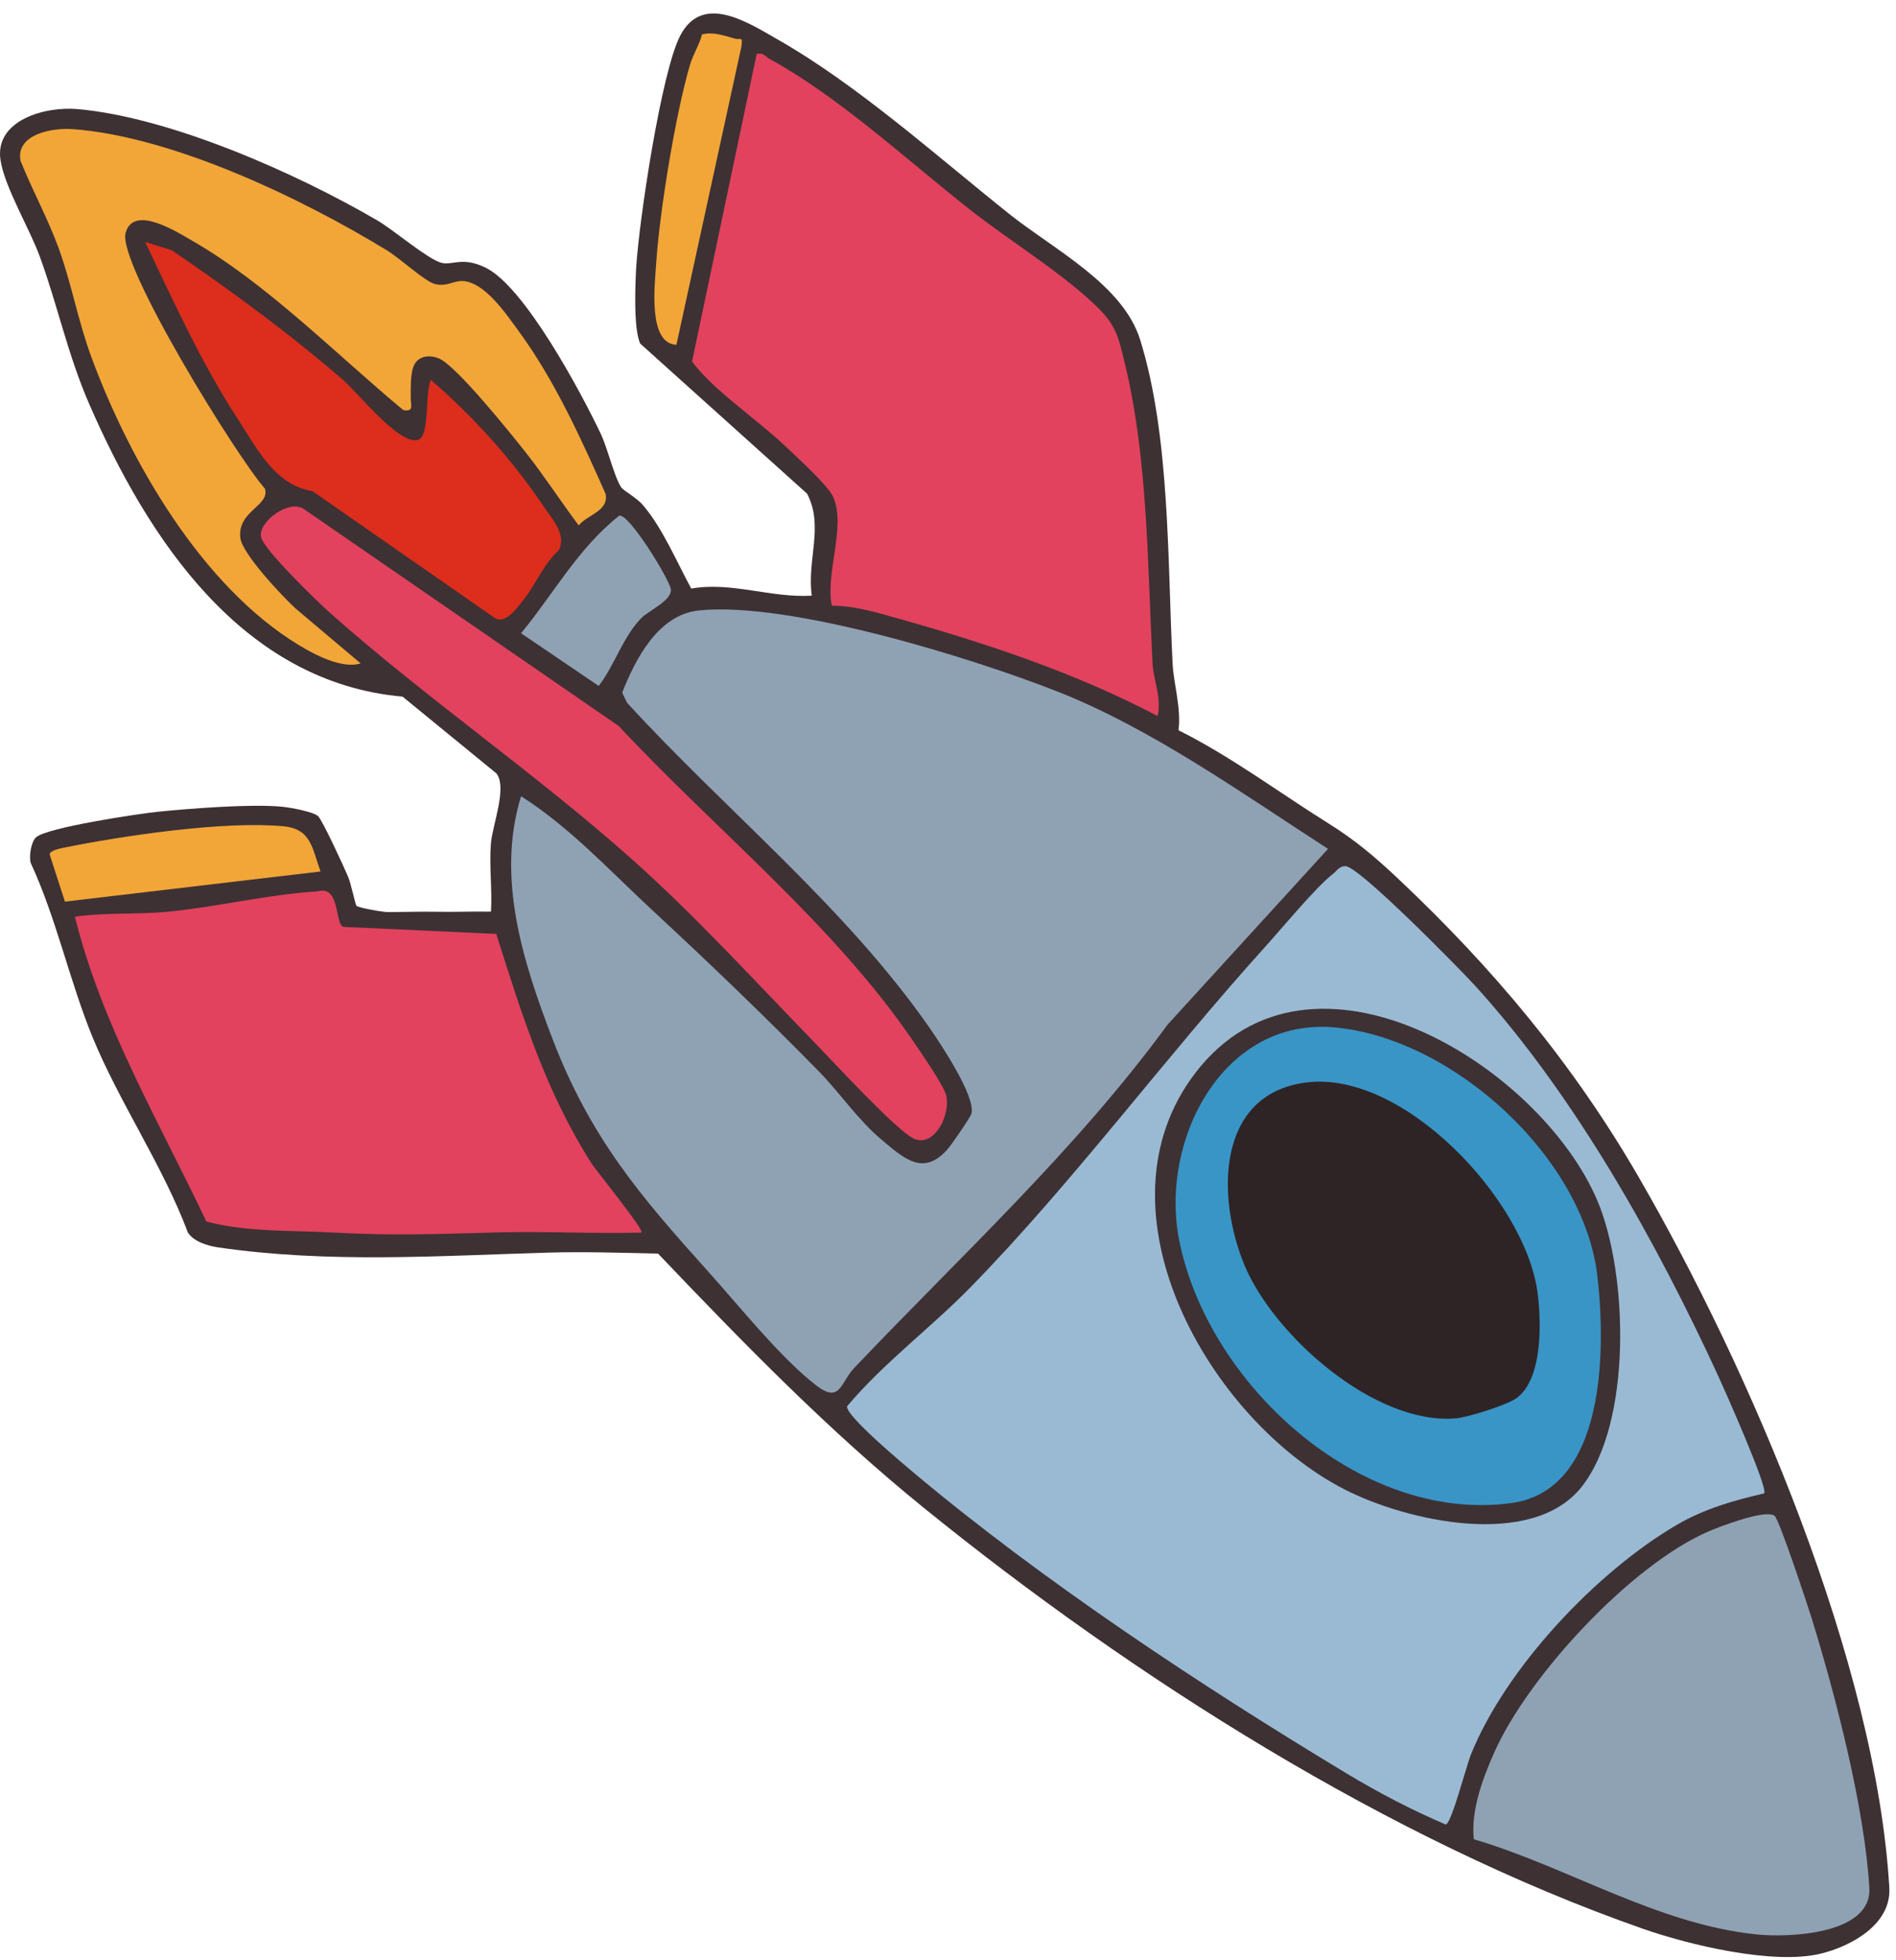<?xml version="1.0" encoding="UTF-8"?> <svg xmlns="http://www.w3.org/2000/svg" width="121" height="125" viewBox="0 0 121 125" fill="none"><path d="M2.29 53.417C2.937 52.788 8.829 51.904 10.085 51.776C12.127 51.569 16.081 51.261 18.027 51.459C18.521 51.508 20.017 51.776 20.303 52.062C20.597 52.355 21.939 55.273 22.211 55.912C22.395 56.341 22.679 57.708 22.749 57.776C22.877 57.904 24.437 58.181 24.775 58.178C25.899 58.172 26.847 58.137 27.969 58.157C29.089 58.177 30.215 58.126 31.334 58.149C31.418 56.737 31.215 55.222 31.327 53.824C31.423 52.625 32.395 50.199 31.674 49.327L25.691 44.434C15.473 43.526 9.447 34.4 5.679 25.736C4.327 22.626 3.687 19.517 2.549 16.389C1.882 14.557 0.321 11.992 0.037 10.241C-0.382 7.669 2.881 6.773 4.946 6.957C10.89 7.485 18.927 11.053 24.075 14.057C25.129 14.672 27.214 16.469 28.125 16.749C28.855 16.974 29.454 16.328 30.983 17.069C33.473 18.274 37.066 25 38.326 27.64C38.779 28.588 39.175 30.345 39.63 31.062C39.791 31.317 40.61 31.714 41.067 32.258C42.305 33.73 43.191 35.849 44.115 37.541C46.678 37.089 49.218 38.153 51.807 37.994C51.485 35.714 52.595 33.561 51.506 31.488L40.854 21.913C40.429 20.968 40.533 18.204 40.603 17.032C40.777 14.149 42.197 4.57 43.421 2.253C44.853 -0.459 47.726 1.43 49.669 2.54C54.789 5.465 59.814 9.988 64.446 13.676C67.27 15.924 71.662 18.142 72.763 21.673C74.686 27.838 74.507 35.886 74.833 42.318C74.899 43.626 75.387 45.13 75.213 46.58C78.582 48.265 81.603 50.536 84.783 52.522C86.482 53.584 87.723 54.63 89.242 56.061C95.266 61.732 100.37 67.828 104.533 75.002C111.697 87.35 119.731 106.106 120.574 120.404C120.713 122.744 118.139 124.141 116.19 124.614C113.175 125.346 107.799 124.06 104.826 123.018C88.627 117.344 72.318 106.992 59.006 96.218C52.889 91.268 47.414 85.645 41.994 79.959C39.673 79.909 37.327 79.83 35.005 79.897C27.973 80.1 20.957 80.592 13.918 79.564C13.247 79.465 12.359 79.193 11.989 78.613C10.383 74.333 7.622 70.333 5.902 66.145C4.441 62.584 3.597 58.569 1.955 55.03C1.843 54.594 1.989 53.709 2.29 53.417Z" fill="#3D3134"></path><path d="M33.254 50.787C36.369 52.771 38.876 55.502 41.562 57.993C45.205 61.37 48.801 64.809 52.294 68.375C53.605 69.715 54.756 71.438 56.277 72.71C57.688 73.889 58.908 75.037 60.441 73.339C60.7 73.053 61.924 71.286 61.994 71.034C62.293 69.973 60.017 66.551 59.301 65.527C53.897 57.786 46.353 51.743 40.013 44.819L39.706 44.178C40.566 42.018 42 39.21 44.597 38.938C50.328 38.341 62.024 41.949 67.568 44.142C73.553 46.51 79.354 50.661 84.753 54.146L74.521 65.346C68.622 73.401 61.317 80.094 54.518 87.251C53.626 88.19 53.628 89.537 52.116 88.387C49.886 86.691 47.177 83.307 45.256 81.173C40.829 76.253 37.677 72.573 35.246 66.229C33.376 61.345 31.654 55.986 33.254 50.787Z" fill="#8FA2B4"></path><path d="M112.585 95.257C110.663 95.694 108.763 96.245 107.049 97.24C101.907 100.233 96.116 106.36 93.876 111.899C93.572 112.652 92.636 116.301 92.267 116.377C90.081 115.445 87.969 114.342 85.936 113.116C76.689 107.546 66.629 100.903 58.365 93.981C57.685 93.411 53.932 90.278 54.061 89.698C56.4 86.923 59.385 84.707 61.891 82.153C68.445 75.469 74.392 67.403 80.751 60.382C81.803 59.219 84.02 56.539 85.067 55.742C85.315 55.553 85.475 55.228 85.877 55.251C86.723 55.252 93.196 61.831 94.201 62.941C100.544 69.941 105.717 79.218 109.665 87.787C110.077 88.683 112.871 94.965 112.585 95.257Z" fill="#9ABAD4"></path><path d="M73.878 45.673C68.655 42.923 62.931 41.027 57.247 39.432C55.897 39.053 54.493 38.629 53.086 38.635C52.658 36.543 54.02 33.576 53.162 31.68C52.837 30.961 50.91 29.212 50.214 28.549C48.868 27.268 47.105 25.987 45.721 24.725C45.171 24.225 44.615 23.655 44.165 23.06L48.29 3.444C48.727 3.328 48.84 3.607 49.1 3.749C53.527 6.168 57.911 10.235 61.885 13.359C64.39 15.328 67.605 17.291 69.878 19.441C71.251 20.741 71.375 21.477 71.807 23.272C73.267 29.336 73.233 36.125 73.554 42.32C73.607 43.353 74.145 44.509 73.878 45.673Z" fill="#E2425D"></path><path d="M13.168 77.912C10.146 71.52 6.499 65.41 4.78 58.469C6.719 58.193 8.776 58.342 10.704 58.154C13.908 57.842 17.083 57.05 20.307 56.85C21.739 56.456 21.358 59.049 21.936 59.122L31.671 59.569C33.286 64.68 34.856 69.709 37.782 74.253C38.082 74.718 41.139 78.452 40.93 78.621C37.894 78.7 34.835 78.529 31.798 78.608C27.955 78.708 25.183 78.833 21.262 78.617C18.583 78.47 15.732 78.6 13.168 77.912Z" fill="#E2425D"></path><path d="M94.058 117.315C93.861 115.485 94.617 113.453 95.358 111.785C97.54 106.872 104.134 99.776 109.072 97.665C109.841 97.336 112.668 96.261 113.249 96.681C113.536 96.888 115.365 102.396 115.63 103.259C117.15 108.183 119 115.323 119.298 120.409C119.474 123.389 114.174 123.595 112.137 123.389C105.758 122.743 100.085 119.095 94.058 117.315Z" fill="#8FA2B4"></path><path d="M26.603 23.029C26.144 23.485 26.225 24.72 26.211 25.357C26.2 25.841 26.451 26.287 25.737 26.156C21.479 22.625 17.041 18.093 12.24 15.339C11.255 14.774 8.516 13.029 8.016 14.857C7.484 16.8 15.077 29.097 16.908 31.168C17.24 32.269 15.148 32.583 15.336 34.296C15.448 35.321 17.979 37.989 18.849 38.801L23.015 42.315C21.831 42.685 20.087 41.763 19.067 41.144C12.861 37.382 8.272 29.407 5.813 22.726C4.985 20.477 4.563 18.088 3.745 15.835C3.052 13.928 2.059 12.136 1.308 10.251C1.001 8.556 3.339 8.143 4.623 8.235C11.011 8.696 19.289 12.664 24.713 15.982C25.505 16.465 27.1 17.929 27.723 18.105C28.477 18.319 28.949 17.898 29.524 17.925C30.929 17.994 32.275 19.993 33.064 21.067C35.384 24.225 37.063 27.932 38.649 31.504C38.865 32.6 37.515 32.808 36.931 33.512C35.791 31.988 34.748 30.375 33.569 28.88C32.605 27.66 29.159 23.371 28.036 22.875C27.575 22.671 26.987 22.648 26.603 23.029Z" fill="#F2A638"></path><path d="M60.39 69.886C60.668 71.127 59.618 73.233 58.3 72.618C57.212 72.111 53.124 67.669 51.959 66.47C48.137 62.542 44.42 58.449 40.297 54.778C34.177 49.329 27.194 44.535 21.088 39.117C20.25 38.374 16.804 35.035 16.656 34.245C16.472 33.259 18.502 31.802 19.404 32.479L39.488 46.31C45.669 52.938 53.226 58.961 58.336 66.493C58.794 67.169 60.253 69.273 60.39 69.886Z" fill="#E2425D"></path><path d="M20.456 55.587L4.143 57.509L3.167 54.493C3.188 54.252 3.834 54.119 4.057 54.073C7.883 53.3 14.258 52.353 18.065 52.701C19.852 52.864 19.909 54.064 20.456 55.587Z" fill="#F2A638"></path><path d="M42.808 37.569C42.919 38.297 41.4 38.935 40.924 39.426C39.744 40.638 39.227 42.433 38.207 43.752L33.255 40.392C35.341 37.857 36.899 34.957 39.523 32.889C40.147 32.749 42.711 36.937 42.808 37.569Z" fill="#8FA2B4"></path><path d="M43.168 21.994C41.328 21.911 41.785 18.162 41.883 16.71C42.1 13.47 43.118 7.239 44.032 4.142C44.229 3.472 44.625 2.872 44.803 2.196C45.511 2.008 46.205 2.275 46.876 2.458C47.296 2.571 47.396 2.278 47.321 2.942L43.168 21.994Z" fill="#F2A638"></path><path d="M27.496 24.232C30.184 26.55 32.681 29.306 34.663 32.259C35.219 33.088 36.187 34.079 35.653 35.107C34.676 35.98 34.187 37.307 33.388 38.286C32.976 38.792 32.317 39.755 31.643 39.463L19.928 31.319C17.568 30.951 16.419 28.638 15.201 26.768C12.873 23.196 11.092 19.276 9.264 15.432L10.969 15.963C14.729 18.532 18.448 21.254 21.893 24.235C22.888 25.095 25.46 28.386 26.669 28.06C27.452 27.851 27.099 25.098 27.496 24.232Z" fill="#DD2D1C"></path><path d="M100.945 94.829C97.772 98.844 89.764 97.025 85.813 95.004C77.189 90.593 69.534 77.204 76.304 68.412C83.646 58.87 98.317 67.974 101.957 76.62C103.901 81.236 104.166 90.754 100.945 94.829Z" fill="#3D3134"></path><path d="M101.947 81.427C102.476 86.059 102.503 95.076 96.412 95.879C86.719 97.159 77.007 88.195 75.238 79.024C74.026 72.742 78.026 64.862 85.208 65.535C92.724 66.239 101.076 73.815 101.947 81.427Z" fill="#3995C6"></path><path d="M98.114 82.381C98.376 84.273 98.471 87.983 96.763 89.192C96.16 89.619 93.696 90.399 92.922 90.468C87.759 90.927 81.254 85.176 79.392 80.628C77.654 76.381 77.592 69.803 83.336 69.048C89.536 68.232 97.298 76.508 98.114 82.381Z" fill="#2E2425"></path></svg> 